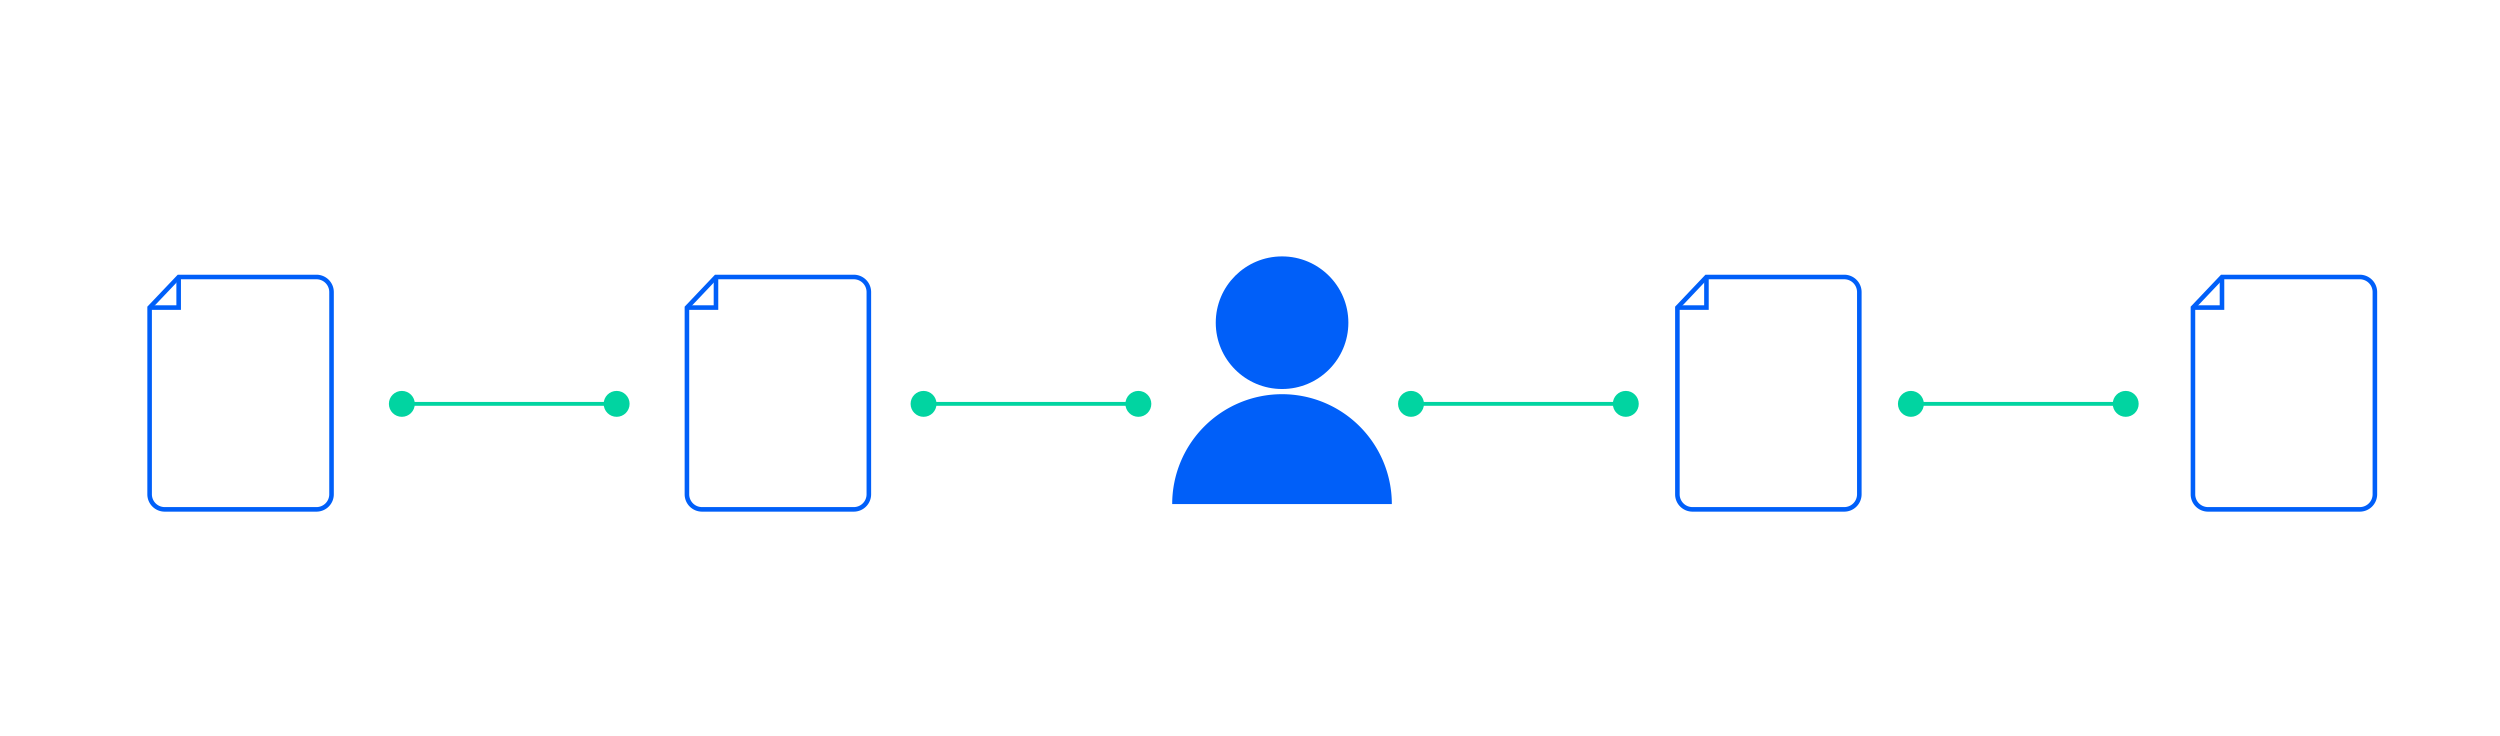 <?xml version="1.0" encoding="UTF-8"?> <svg xmlns="http://www.w3.org/2000/svg" id="Слой_1" data-name="Слой 1" viewBox="0 0 1384.86 407.94"> <defs> <style>.cls-1{fill:#005ff9;}.cls-2{fill:#01d4a1;}.cls-3,.cls-4{fill:none;stroke-miterlimit:10;}.cls-3{stroke:#01d4a1;stroke-width:2.14px;}.cls-4{stroke:#005ff9;stroke-width:2.53px;}</style> </defs> <title>SL(1)</title> <path class="cls-1" d="M710.19,218.36a60.86,60.86,0,0,0-60.86,60.86H771A60.85,60.85,0,0,0,710.19,218.36Z"></path> <circle class="cls-1" cx="710.19" cy="178.76" r="36.73"></circle> <circle class="cls-2" cx="511.6" cy="223.72" r="7.18"></circle> <circle class="cls-2" cx="630.59" cy="223.72" r="7.18"></circle> <line class="cls-3" x1="511.6" y1="223.72" x2="630.59" y2="223.72"></line> <circle class="cls-2" cx="781.62" cy="223.72" r="7.18"></circle> <circle class="cls-2" cx="900.6" cy="223.72" r="7.18"></circle> <line class="cls-3" x1="781.62" y1="223.72" x2="900.6" y2="223.72"></line> <circle class="cls-2" cx="1058.53" cy="223.72" r="7.18"></circle> <circle class="cls-2" cx="1177.52" cy="223.72" r="7.18"></circle> <line class="cls-3" x1="1058.53" y1="223.72" x2="1177.52" y2="223.72"></line> <circle class="cls-2" cx="222.6" cy="223.72" r="7.18"></circle> <circle class="cls-2" cx="341.58" cy="223.72" r="7.18"></circle> <line class="cls-3" x1="222.6" y1="223.72" x2="341.58" y2="223.72"></line> <path class="cls-4" d="M472.94,153.44H396.61l-16.09,16.94V273.81a8.35,8.35,0,0,0,8.36,8.35h84.06a8.35,8.35,0,0,0,8.35-8.35v-112A8.35,8.35,0,0,0,472.94,153.44Z"></path> <polyline class="cls-4" points="380.52 170.38 396.61 170.38 396.61 153.44"></polyline> <path class="cls-4" d="M175.3,153.44H99L82.88,170.38V273.81a8.35,8.35,0,0,0,8.36,8.35H175.3a8.35,8.35,0,0,0,8.35-8.35v-112A8.35,8.35,0,0,0,175.3,153.44Z"></path> <polyline class="cls-4" points="82.88 170.38 98.97 170.38 98.97 153.44"></polyline> <path class="cls-4" d="M1307.19,153.44h-76.33l-16.09,16.94V273.81a8.36,8.36,0,0,0,8.36,8.35h84.06a8.35,8.35,0,0,0,8.36-8.35v-112A8.36,8.36,0,0,0,1307.19,153.44Z"></path> <polyline class="cls-4" points="1214.77 170.38 1230.86 170.38 1230.86 153.44"></polyline> <path class="cls-4" d="M1021.6,153.44H945.27l-16.09,16.94V273.81a8.35,8.35,0,0,0,8.36,8.35h84.06a8.36,8.36,0,0,0,8.36-8.35v-112A8.36,8.36,0,0,0,1021.6,153.44Z"></path> <polyline class="cls-4" points="929.18 170.38 945.27 170.38 945.27 153.44"></polyline> </svg> 